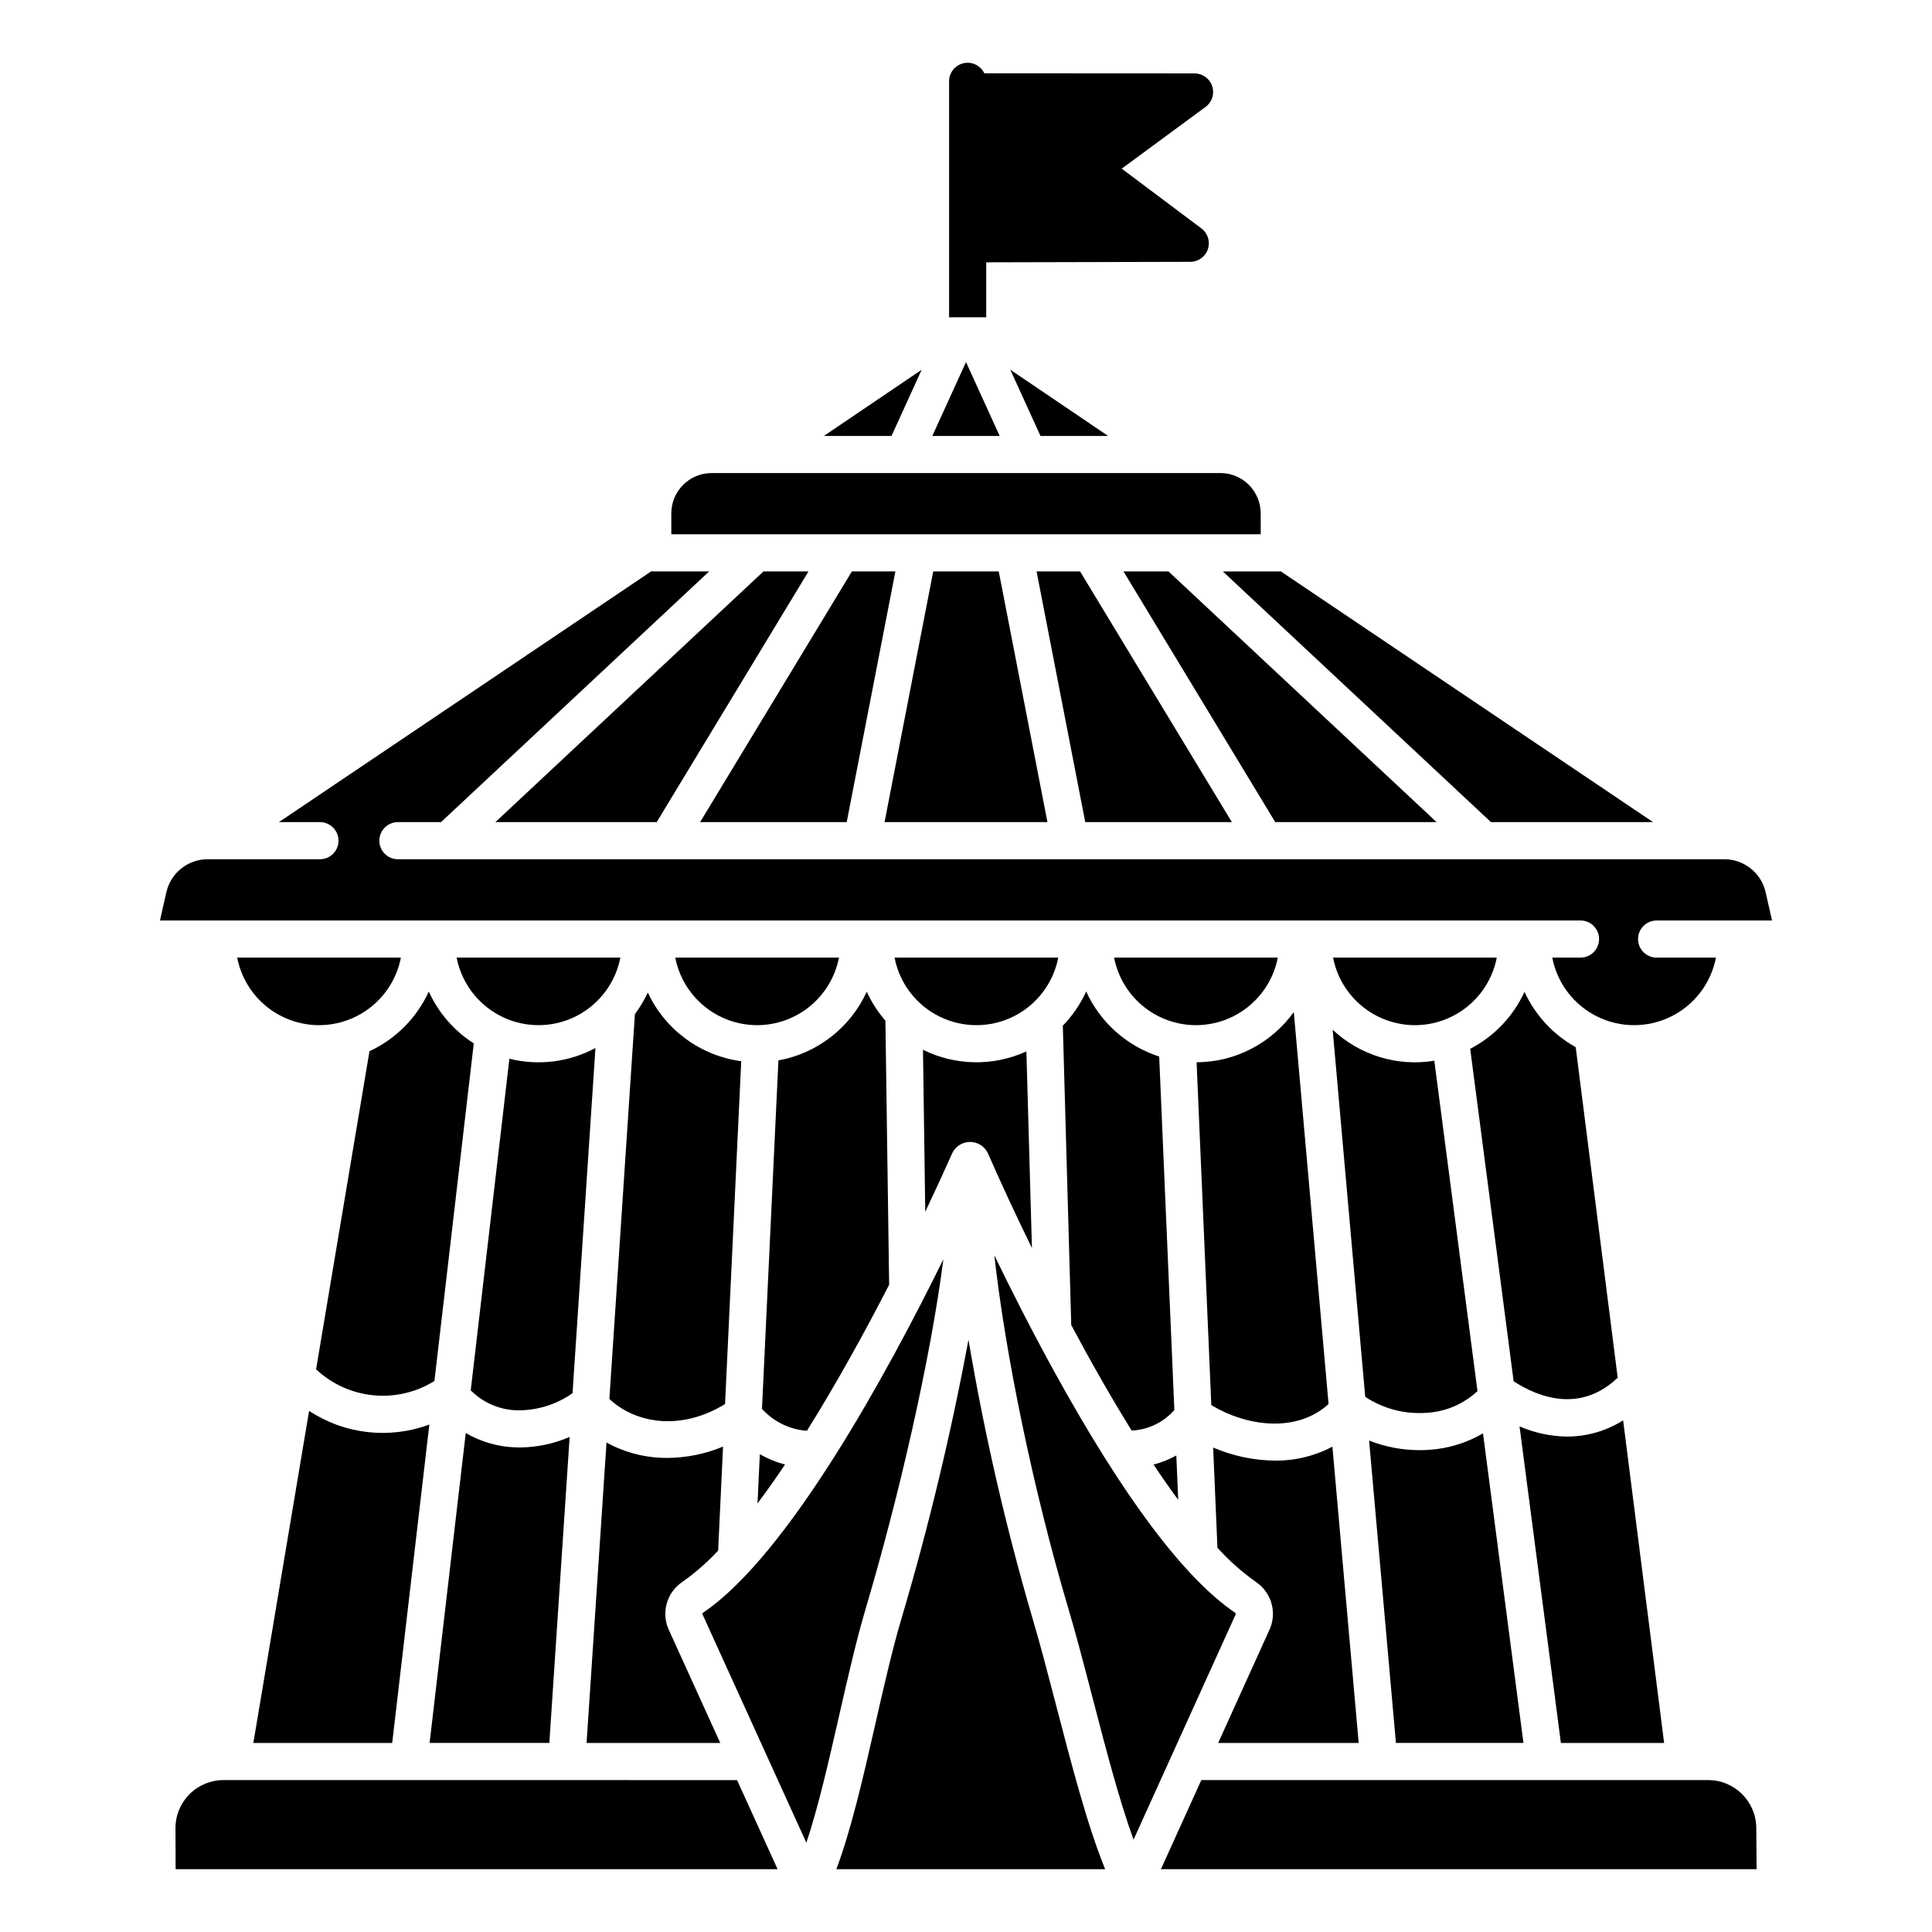 <?xml version="1.0" encoding="UTF-8"?>
<!-- Uploaded to: SVG Repo, www.svgrepo.com, Generator: SVG Repo Mixer Tools -->
<svg fill="#000000" width="800px" height="800px" version="1.1" viewBox="144 144 512 512" xmlns="http://www.w3.org/2000/svg">
 <g>
  <path d="m585.01 605.9-10.863-85.5c-4.43 2.809-9.566 4.301-14.809 4.305-4.352-0.047-8.652-0.965-12.645-2.695l10.961 83.891z"/>
  <path d="m405.36 213.52 54.09-0.133v0.004c2.113-0.008 3.988-1.363 4.656-3.371 0.664-2.008-0.027-4.219-1.719-5.484l-21.121-15.84 22.227-16.363c1.711-1.258 2.418-3.473 1.754-5.492-0.66-2.019-2.543-3.387-4.668-3.387l-55.727-0.031c-0.992-2.07-3.285-3.176-5.519-2.664s-3.82 2.504-3.812 4.797v62.527h9.84z"/>
  <path d="m481.88 531.07c-5.637-0.051-11.207-1.227-16.383-3.457l1.141 26.559c3.062 3.398 6.496 6.445 10.234 9.086 4.242 2.879 5.688 8.457 3.375 13.031l-13.418 29.609h37.238l-6.965-78.523c-4.684 2.488-9.918 3.758-15.223 3.695z"/>
  <path d="m431.85 406.75c-1.527 3.356-3.621 6.422-6.191 9.066l2.234 79.336c5.07 9.512 10.484 19.062 16.008 27.961 4.359-0.195 8.445-2.164 11.316-5.449l-4.019-93.672v0.004c-8.586-2.773-15.609-9.031-19.348-17.246z"/>
  <path d="m456.24 541.47-0.504-11.75c-1.902 1.059-3.93 1.863-6.039 2.398 2.18 3.269 4.367 6.402 6.543 9.352z"/>
  <path d="m600.93 371.71h-351.48c-2.715 0-4.918-2.203-4.918-4.918 0-2.719 2.203-4.922 4.918-4.922h11.426l71.055-66.438h-14.945c-0.129 0-0.25-0.027-0.379-0.039l-98.695 66.477h10.875c2.719 0 4.922 2.203 4.922 4.922 0 2.715-2.203 4.918-4.922 4.918h-29.711c-5.273-0.02-9.852 3.637-10.996 8.785l-1.688 7.445h376.46c2.715 0 4.918 2.203 4.918 4.918 0 2.719-2.203 4.922-4.918 4.922h-7.488c1.309 6.769 5.703 12.543 11.883 15.602 6.18 3.062 13.438 3.062 19.617 0 6.18-3.059 10.574-8.832 11.883-15.602h-15.723c-2.719 0-4.922-2.203-4.922-4.922 0-2.715 2.203-4.918 4.922-4.918h30.582l-1.688-7.445h0.004c-1.145-5.148-5.723-8.805-10.996-8.785z"/>
  <path d="m461.11 425.52 3.898 90.844c9.605 5.797 22.73 7.336 31.078-0.281l-9.215-103.89h0.004c-5.957 8.312-15.539 13.27-25.766 13.324z"/>
  <path d="m460.94 415.68c5.129-0.004 10.098-1.793 14.055-5.059 3.957-3.266 6.656-7.805 7.637-12.84h-43.387c0.98 5.035 3.68 9.574 7.637 12.84 3.957 3.266 8.926 5.055 14.059 5.059z"/>
  <path d="m548.01 406.85c-2.984 6.496-8.047 11.809-14.391 15.098l11.512 88.109c6.461 4.176 17.551 8.578 27.578-0.949l-11.129-87.598c-5.965-3.32-10.719-8.457-13.57-14.66z"/>
  <path d="m505.8 514.18c4.816 3.18 10.555 4.664 16.312 4.223 5.012-0.285 9.766-2.32 13.438-5.746l-11.441-87.547v-0.004c-9.77 1.598-19.723-1.434-26.941-8.207z"/>
  <path d="m478.1 280.05c-0.008-5.902-4.793-10.684-10.695-10.688h-134.81c-5.902 0.008-10.684 4.789-10.691 10.688v5.535l156.2 0.004z"/>
  <path d="m518.97 415.68c5.133-0.004 10.102-1.793 14.059-5.059 3.957-3.266 6.656-7.805 7.633-12.84h-43.383c0.977 5.035 3.68 9.574 7.637 12.84 3.957 3.266 8.926 5.055 14.055 5.059z"/>
  <path d="m381.29 295.43h-11.531l-40.223 66.438h38.852z"/>
  <path d="m408.68 295.43h-17.363l-12.902 66.438h43.168z"/>
  <path d="m275.28 361.87h42.754l40.223-66.438h-11.926z"/>
  <path d="m539.12 361.87h42.961l-98.691-66.473c-0.125 0.012-0.246 0.039-0.379 0.039h-14.945z"/>
  <path d="m388.26 241.98-25.926 17.551h17.922z"/>
  <path d="m437.66 259.53-25.918-17.551 8.004 17.551z"/>
  <path d="m470.46 361.87-40.227-66.438h-11.531l12.902 66.438z"/>
  <path d="m400 239.95-8.926 19.582h17.855z"/>
  <path d="m524.71 361.87-71.051-66.438h-11.926l40.223 66.438z"/>
  <path d="m379.63 484.47-0.984-69.973c-2.008-2.312-3.676-4.898-4.949-7.684-4.356 9.531-13.098 16.332-23.41 18.203l-4.356 92.344c3.07 3.398 7.336 5.484 11.906 5.812 7.676-12.266 15.148-25.773 21.793-38.703z"/>
  <path d="m344.75 542.42c2.422-3.227 4.859-6.68 7.289-10.301v-0.004c-2.336-0.609-4.582-1.527-6.676-2.731z"/>
  <path d="m344.64 415.68c5.133-0.004 10.102-1.793 14.059-5.059 3.957-3.266 6.656-7.805 7.637-12.84h-43.383c0.98 5.035 3.68 9.574 7.637 12.84 3.953 3.266 8.922 5.055 14.051 5.059z"/>
  <path d="m203.23 615.74c-3.383-0.004-6.629 1.344-9.016 3.738-2.387 2.398-3.723 5.648-3.711 9.031l0.039 10.852h159.53l-10.742-23.617z"/>
  <path d="m373.42 570.28c8.641-29.086 17.078-65.41 20.59-92.57-14.793 30.039-41.094 78.422-63.73 93.703-0.141 0.117-0.176 0.316-0.082 0.473 0.039 0.078 0.078 0.156 0.113 0.234l27.383 60.223c3.148-9.41 5.949-21.66 8.676-33.637 2.238-9.848 4.555-20.027 7.051-28.426z"/>
  <path d="m596.71 615.74h-134.35l-10.703 23.617 157.86-0.004-0.086-10.996v0.004c-0.074-6.981-5.742-12.602-12.723-12.621z"/>
  <path d="m315.68 407.03c-0.938 2.019-2.086 3.934-3.422 5.715l-6.766 101.99c6.836 6.414 18.758 8.637 30.656 1.352l4.285-90.855c-10.812-1.449-20.145-8.312-24.754-18.203z"/>
  <path d="m471.44 571.88c0.09-0.156 0.055-0.355-0.086-0.469-13.52-9.129-29.695-30.699-48.074-64.133-6.039-10.992-11.438-21.676-15.777-30.629 2.91 26.199 10.324 62.344 19.621 93.621 2.09 7.039 4.164 15.004 6.356 23.438 3.516 13.523 7.121 27.367 10.922 37.82l26.926-59.41c0.035-0.078 0.074-0.16 0.113-0.238z"/>
  <path d="m417.69 573.09c-7.125-24.332-12.812-49.062-17.035-74.059-4.637 24.98-10.578 49.699-17.797 74.059-2.406 8.094-4.688 18.113-6.887 27.801-3.148 13.824-6.383 28-10.332 38.473h71.242c-4.676-11.453-8.855-27.523-12.926-43.168-2.176-8.348-4.223-16.234-6.266-23.105z"/>
  <path d="m228.55 415.68c5.129-0.004 10.098-1.793 14.055-5.059s6.656-7.805 7.637-12.84h-43.383c0.977 5.035 3.676 9.574 7.633 12.84 3.957 3.266 8.926 5.055 14.059 5.059z"/>
  <path d="m324.78 563.26c3.461-2.438 6.656-5.231 9.535-8.332l1.301-27.574c-4.676 1.961-9.691 2.984-14.762 3.008-5.633 0.039-11.184-1.367-16.125-4.078l-5.281 79.617h35.426l-13.461-29.605v-0.004c-2.316-4.57-0.871-10.152 3.367-13.031z"/>
  <path d="m388.6 422.2 0.602 42.938c2.629-5.523 5.019-10.727 7.086-15.398v0.004c0.836-1.895 2.715-3.117 4.785-3.117h0.012c2.078 0.004 3.953 1.238 4.785 3.141 3.191 7.301 7.141 15.863 11.605 24.98l-1.469-52.117c-8.734 3.996-18.805 3.836-27.406-0.434z"/>
  <path d="m424.45 397.78h-43.383c1.309 6.769 5.703 12.543 11.883 15.605 6.184 3.059 13.438 3.059 19.617 0 6.18-3.062 10.574-8.836 11.883-15.605z"/>
  <path d="m211.14 605.9h36.801l9.84-84.383v-0.004c-10.59 3.938-22.426 2.598-31.867-3.613z"/>
  <path d="m301.8 421.73c-6.984 3.75-15.113 4.766-22.805 2.848l-10.246 87.871c3.203 3.234 7.519 5.125 12.07 5.293 5.328 0.125 10.555-1.461 14.91-4.535z"/>
  <path d="m286.71 415.68c5.129-0.004 10.102-1.793 14.059-5.059 3.953-3.266 6.652-7.805 7.633-12.84h-43.383c0.977 5.035 3.676 9.574 7.633 12.84 3.961 3.266 8.93 5.055 14.059 5.059z"/>
  <path d="m522.86 528.21c-0.902 0.066-1.805 0.098-2.703 0.098h-0.004c-4.562-0.004-9.082-0.867-13.328-2.543l7.109 80.125h33.797l-10.719-82.035c-4.32 2.523-9.164 4.016-14.152 4.356z"/>
  <path d="m280.37 527.56c-4.559-0.191-9-1.496-12.941-3.797l-9.578 82.129h31.73l5.379-81.098h0.004c-4.164 1.816-8.648 2.766-13.188 2.797-0.473 0-0.941-0.012-1.406-0.031z"/>
  <path d="m257.63 406.77c-3.184 6.977-8.758 12.586-15.715 15.812l-14.152 84.301c4.156 3.898 9.484 6.32 15.156 6.879 5.672 0.559 11.367-0.77 16.207-3.781l10.43-89.473c-5.215-3.332-9.359-8.105-11.926-13.738z"/>
 </g>
</svg>